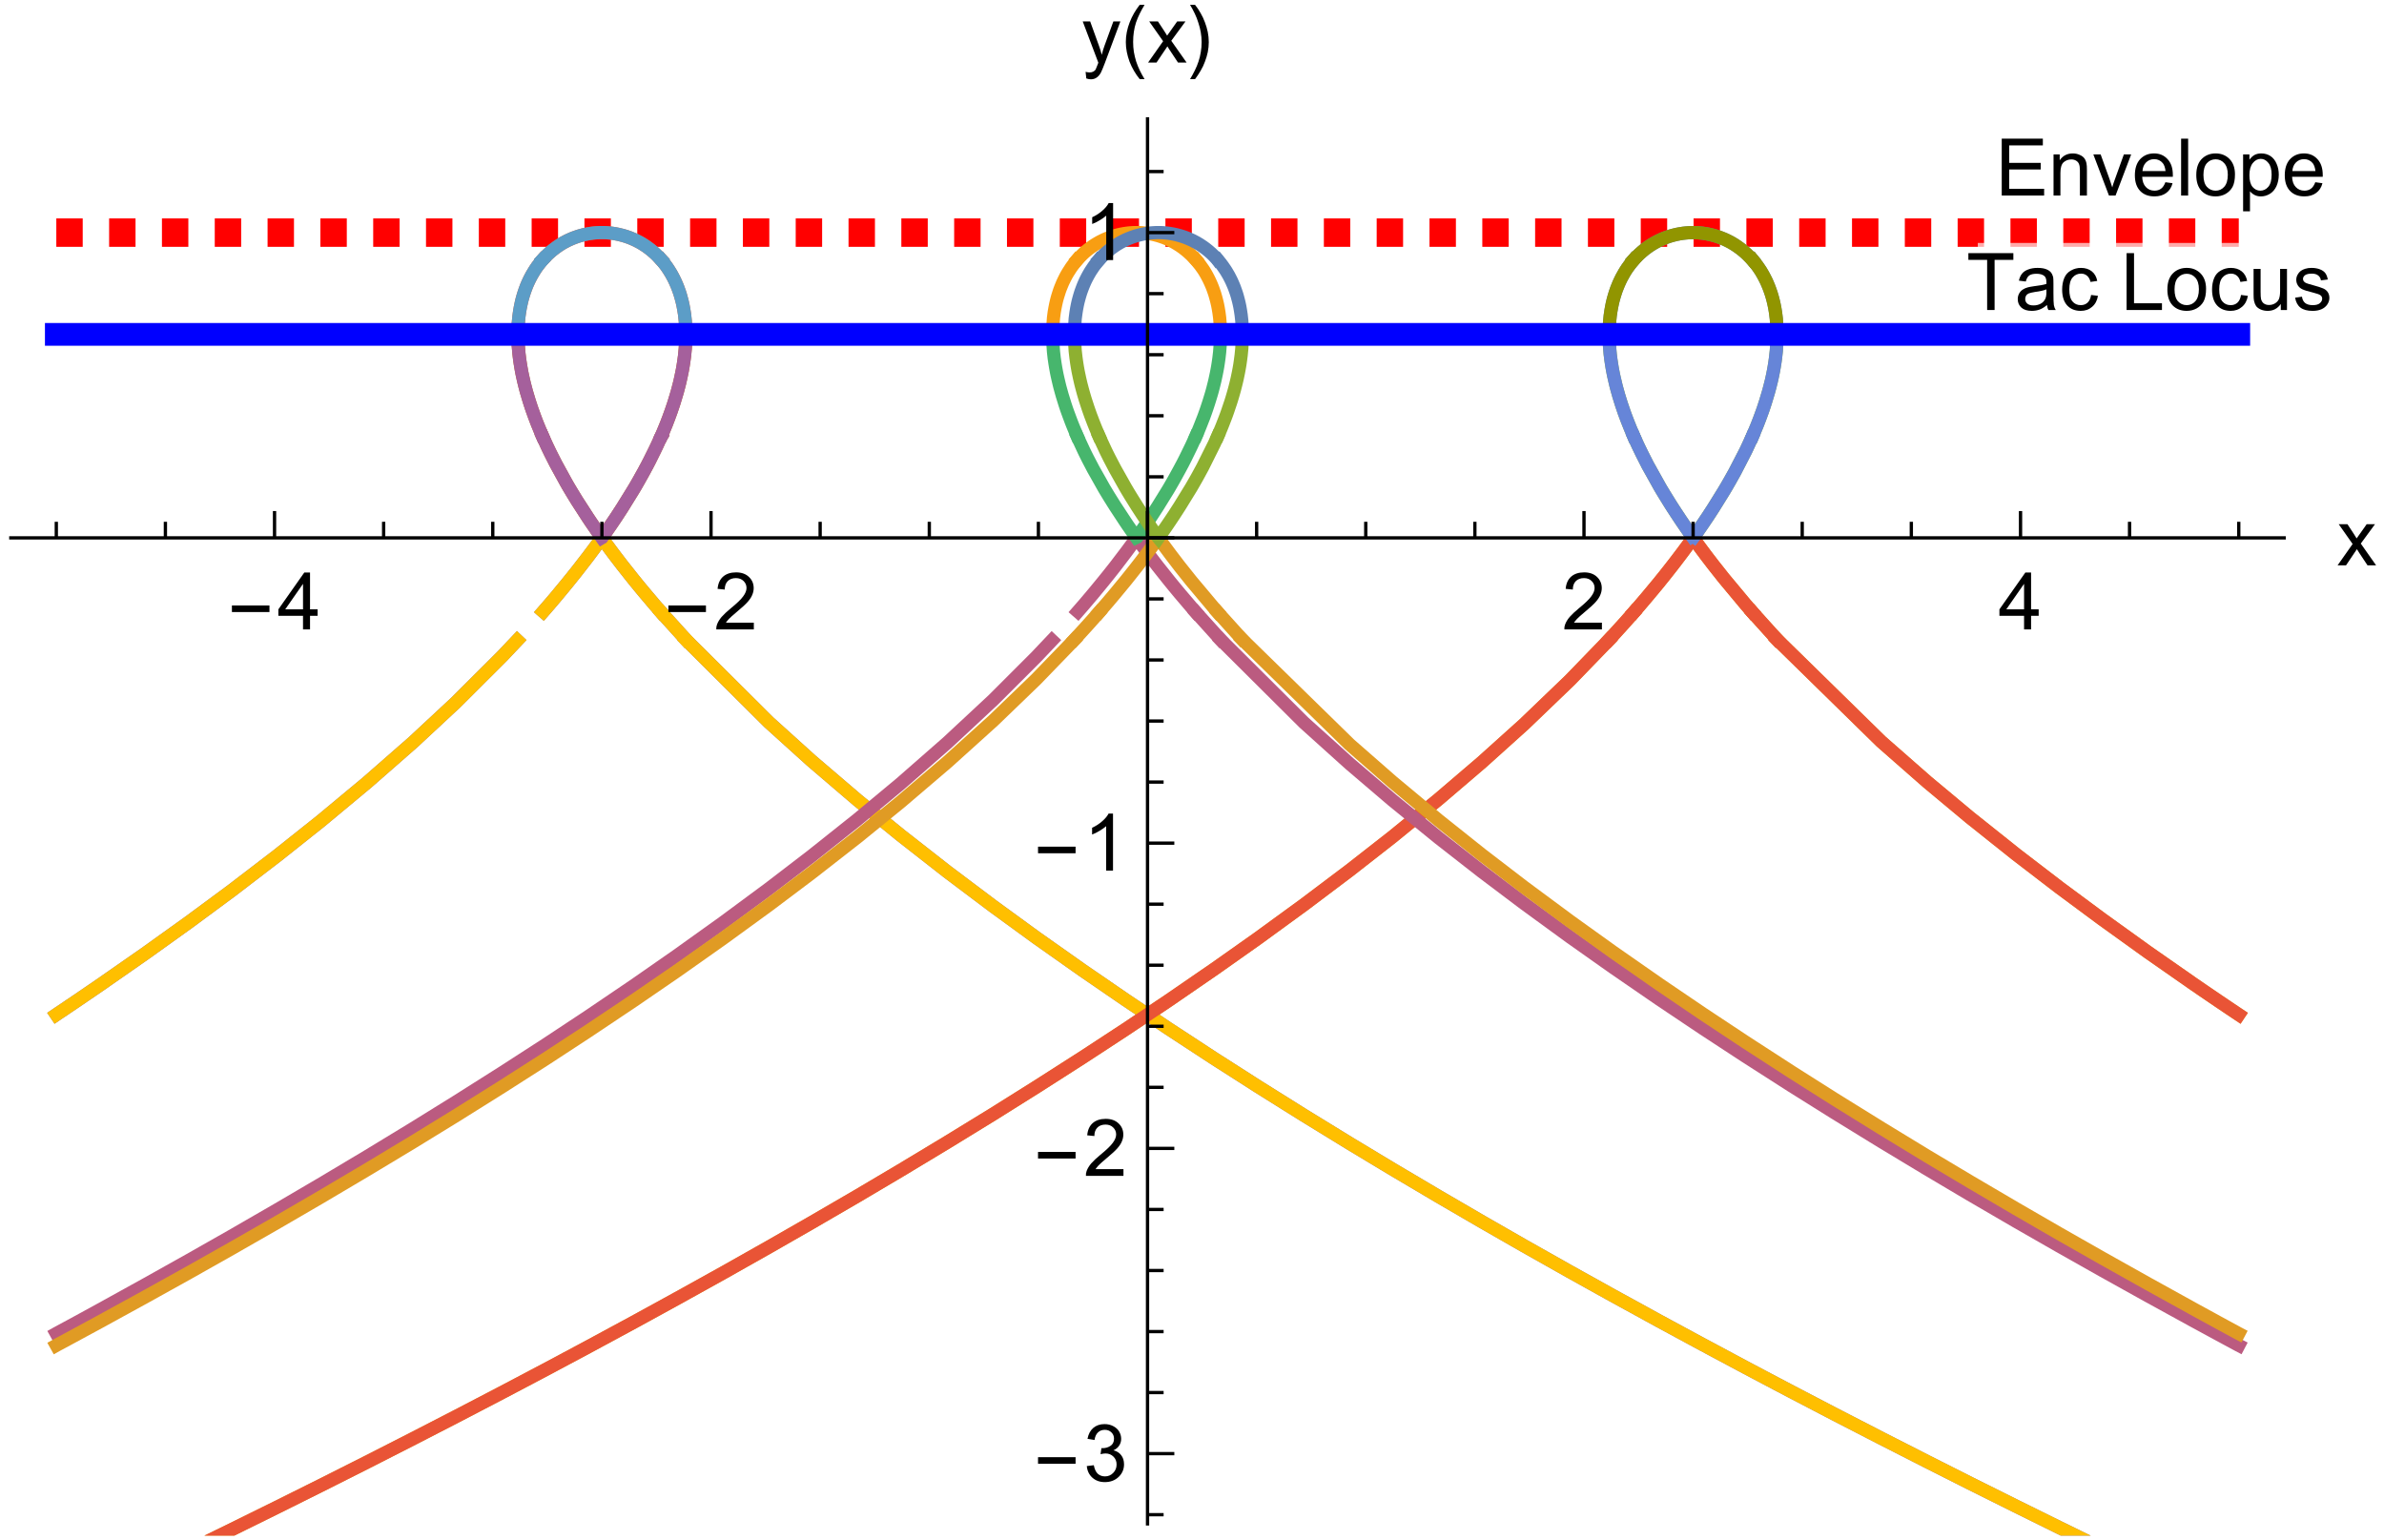 <?xml version="1.0" encoding="UTF-8"?>
<svg width="260" height="168" viewBox="0 0 260 168" xmlns="http://www.w3.org/2000/svg" xmlns:xlink="http://www.w3.org/1999/xlink">
 <defs>
  <g id="glyph-0-0">
   <path d="m0.688 0v-6.203h4.484v0.734h-3.672v1.906h3.438v0.719h-3.438v2.109h3.812v0.734z"/>
  </g>
  <g id="glyph-0-1">
   <path d="m0.578 0v-4.484h0.672v0.641c0.332-0.5 0.812-0.75 1.438-0.75 0.27 0 0.516 0.055 0.734 0.156 0.227 0.094 0.398 0.219 0.516 0.375 0.113 0.156 0.191 0.344 0.234 0.562 0.031 0.148 0.047 0.391 0.047 0.734v2.766h-0.766v-2.734c0-0.312-0.031-0.539-0.094-0.688-0.055-0.156-0.156-0.281-0.312-0.375-0.148-0.094-0.324-0.141-0.531-0.141-0.324 0-0.605 0.105-0.844 0.312-0.23 0.211-0.344 0.602-0.344 1.172v2.453z"/>
  </g>
  <g id="glyph-0-2">
   <path d="m1.812 0-1.703-4.484h0.797l0.969 2.688c0.102 0.293 0.203 0.594 0.297 0.906 0.062-0.238 0.156-0.523 0.281-0.859l0.984-2.734h0.797l-1.703 4.484z"/>
  </g>
  <g id="glyph-0-3">
   <path d="m3.641-1.453 0.781 0.109c-0.117 0.461-0.344 0.812-0.688 1.062-0.336 0.25-0.762 0.375-1.281 0.375-0.656 0-1.18-0.195-1.562-0.594-0.387-0.406-0.578-0.973-0.578-1.703 0-0.758 0.191-1.348 0.578-1.766 0.395-0.414 0.898-0.625 1.516-0.625 0.602 0 1.094 0.211 1.469 0.625 0.383 0.406 0.578 0.98 0.578 1.719v0.203h-3.344c0.02 0.492 0.156 0.867 0.406 1.125 0.25 0.262 0.562 0.391 0.938 0.391 0.281 0 0.52-0.07 0.719-0.219 0.195-0.145 0.352-0.379 0.469-0.703zm-2.5-1.219h2.516c-0.043-0.375-0.141-0.66-0.297-0.859-0.242-0.289-0.555-0.438-0.938-0.438-0.355 0-0.652 0.121-0.891 0.359-0.23 0.23-0.359 0.543-0.391 0.938z"/>
  </g>
  <g id="glyph-0-4">
   <path d="m0.547 0v-6.203h0.766v6.203z"/>
  </g>
  <g id="glyph-0-5">
   <path d="m0.281-2.25c0-0.82 0.234-1.438 0.703-1.844 0.383-0.332 0.852-0.5 1.406-0.5 0.613 0 1.117 0.203 1.516 0.609 0.395 0.406 0.594 0.965 0.594 1.672 0 0.586-0.09 1.043-0.266 1.375-0.18 0.324-0.434 0.578-0.766 0.766-0.324 0.176-0.684 0.266-1.078 0.266-0.625 0-1.137-0.195-1.531-0.594-0.387-0.406-0.578-0.988-0.578-1.75zm0.781 0c0 0.586 0.125 1.016 0.375 1.297 0.258 0.281 0.578 0.422 0.953 0.422s0.688-0.141 0.938-0.422c0.258-0.289 0.391-0.727 0.391-1.312 0-0.562-0.133-0.984-0.391-1.266-0.25-0.281-0.562-0.422-0.938-0.422s-0.695 0.141-0.953 0.422c-0.25 0.281-0.375 0.711-0.375 1.281z"/>
  </g>
  <g id="glyph-0-6">
   <path d="m0.578 1.719v-6.203h0.688v0.578c0.164-0.227 0.348-0.398 0.547-0.516 0.207-0.113 0.457-0.172 0.75-0.172 0.383 0 0.723 0.102 1.016 0.297 0.289 0.199 0.508 0.48 0.656 0.844 0.156 0.355 0.234 0.746 0.234 1.172 0 0.461-0.086 0.875-0.25 1.25-0.168 0.367-0.406 0.648-0.719 0.844-0.312 0.188-0.641 0.281-0.984 0.281-0.262 0-0.492-0.055-0.688-0.156-0.199-0.102-0.367-0.238-0.5-0.406v2.188zm0.688-3.938c0 0.574 0.113 1 0.344 1.281 0.238 0.273 0.52 0.406 0.844 0.406 0.344 0 0.633-0.141 0.875-0.422 0.238-0.281 0.359-0.723 0.359-1.328 0-0.57-0.121-1-0.359-1.281-0.23-0.289-0.508-0.438-0.828-0.438-0.336 0-0.625 0.156-0.875 0.469-0.242 0.305-0.359 0.742-0.359 1.312z"/>
  </g>
  <g id="glyph-0-7">
   <path d="m2.25 0v-5.469h-2.047v-0.734h4.906v0.734h-2.047v5.469z"/>
  </g>
  <g id="glyph-0-8">
   <path d="m3.5-0.547c-0.281 0.242-0.555 0.406-0.812 0.5-0.262 0.094-0.543 0.141-0.844 0.141-0.492 0-0.871-0.117-1.141-0.359-0.262-0.238-0.391-0.547-0.391-0.922 0-0.219 0.047-0.414 0.141-0.594 0.102-0.188 0.234-0.332 0.391-0.438 0.164-0.113 0.352-0.195 0.562-0.25 0.145-0.039 0.367-0.082 0.672-0.125 0.613-0.07 1.066-0.156 1.359-0.25v-0.203c0-0.312-0.074-0.531-0.219-0.656-0.188-0.164-0.477-0.25-0.859-0.25-0.355 0-0.621 0.062-0.797 0.188-0.168 0.125-0.293 0.344-0.375 0.656l-0.75-0.094c0.07-0.32 0.188-0.578 0.344-0.766 0.156-0.195 0.379-0.348 0.672-0.453 0.289-0.113 0.629-0.172 1.016-0.172 0.383 0 0.695 0.047 0.938 0.141 0.238 0.094 0.41 0.211 0.516 0.344 0.113 0.137 0.195 0.309 0.25 0.516 0.02 0.125 0.031 0.359 0.031 0.703v1.016c0 0.711 0.016 1.156 0.047 1.344 0.031 0.18 0.098 0.355 0.203 0.531h-0.797c-0.086-0.156-0.137-0.336-0.156-0.547zm-0.062-1.703c-0.281 0.117-0.699 0.211-1.25 0.281-0.312 0.055-0.539 0.105-0.672 0.156-0.125 0.055-0.227 0.137-0.297 0.25-0.062 0.105-0.094 0.227-0.094 0.359 0 0.199 0.07 0.367 0.219 0.5 0.156 0.137 0.383 0.203 0.688 0.203 0.289 0 0.551-0.062 0.781-0.188 0.227-0.125 0.395-0.301 0.5-0.531 0.082-0.164 0.125-0.414 0.125-0.75z"/>
  </g>
  <g id="glyph-0-9">
   <path d="m3.5-1.641 0.75 0.094c-0.086 0.512-0.297 0.914-0.641 1.203-0.336 0.293-0.746 0.438-1.234 0.438-0.617 0-1.109-0.195-1.484-0.594-0.367-0.406-0.547-0.984-0.547-1.734 0-0.477 0.078-0.898 0.234-1.266 0.156-0.363 0.398-0.633 0.734-0.812 0.332-0.188 0.691-0.281 1.078-0.281 0.477 0 0.875 0.125 1.188 0.375s0.508 0.602 0.594 1.047l-0.734 0.109c-0.074-0.301-0.199-0.523-0.375-0.672-0.18-0.156-0.398-0.234-0.656-0.234-0.375 0-0.684 0.141-0.922 0.422-0.242 0.273-0.359 0.703-0.359 1.297 0 0.605 0.113 1.043 0.344 1.312 0.227 0.273 0.531 0.406 0.906 0.406 0.289 0 0.535-0.086 0.734-0.266 0.207-0.188 0.336-0.469 0.391-0.844z"/>
  </g>
  <g id="glyph-0-10">
   <path d="m0.641 0v-6.203h0.812v5.469h3.047v0.734z"/>
  </g>
  <g id="glyph-0-11">
   <path d="m3.516 0v-0.656c-0.355 0.5-0.828 0.75-1.422 0.75-0.273 0-0.523-0.047-0.75-0.141-0.23-0.102-0.402-0.227-0.516-0.375-0.105-0.156-0.184-0.348-0.234-0.578-0.031-0.145-0.047-0.379-0.047-0.703v-2.781h0.766v2.484c0 0.398 0.016 0.664 0.047 0.797 0.051 0.211 0.148 0.371 0.297 0.484 0.156 0.117 0.348 0.172 0.578 0.172 0.227 0 0.441-0.055 0.641-0.172 0.207-0.125 0.352-0.285 0.438-0.484 0.082-0.207 0.125-0.5 0.125-0.875v-2.406h0.75v4.484z"/>
  </g>
  <g id="glyph-0-12">
   <path d="m0.266-1.344 0.75-0.109c0.039 0.305 0.156 0.531 0.344 0.688 0.195 0.156 0.473 0.234 0.828 0.234 0.344 0 0.598-0.066 0.766-0.203 0.176-0.145 0.266-0.312 0.266-0.5 0-0.176-0.078-0.312-0.234-0.406-0.105-0.07-0.367-0.16-0.781-0.266-0.555-0.133-0.938-0.254-1.156-0.359-0.211-0.102-0.371-0.242-0.484-0.422-0.117-0.188-0.172-0.391-0.172-0.609 0-0.195 0.047-0.379 0.141-0.547 0.094-0.176 0.219-0.32 0.375-0.438 0.113-0.082 0.27-0.156 0.469-0.219 0.207-0.062 0.43-0.094 0.672-0.094 0.352 0 0.66 0.055 0.922 0.156 0.27 0.105 0.469 0.246 0.594 0.422 0.125 0.168 0.211 0.398 0.266 0.688l-0.75 0.094c-0.031-0.227-0.133-0.406-0.297-0.531-0.156-0.133-0.387-0.203-0.688-0.203-0.344 0-0.594 0.059-0.75 0.172-0.148 0.117-0.219 0.25-0.219 0.406 0 0.105 0.031 0.195 0.094 0.266 0.062 0.086 0.16 0.152 0.297 0.203 0.07 0.031 0.297 0.102 0.672 0.203 0.539 0.148 0.914 0.266 1.125 0.359 0.207 0.086 0.375 0.215 0.5 0.391 0.125 0.18 0.188 0.398 0.188 0.656 0 0.25-0.078 0.492-0.234 0.719-0.148 0.219-0.359 0.391-0.641 0.516-0.273 0.113-0.586 0.172-0.938 0.172-0.586 0-1.031-0.117-1.344-0.359-0.305-0.238-0.496-0.598-0.578-1.078z"/>
  </g>
  <g id="glyph-0-13">
   <path d="m2.797 0v-1.484h-2.688v-0.703l2.828-4.016h0.625v4.016h0.828v0.703h-0.828v1.484zm0-2.188v-2.781l-1.938 2.781z"/>
  </g>
  <g id="glyph-0-14">
   <path d="m4.359-0.734v0.734h-4.094c-0.012-0.188 0.016-0.363 0.078-0.531 0.102-0.281 0.27-0.555 0.5-0.828 0.238-0.27 0.57-0.582 1-0.938 0.676-0.551 1.129-0.988 1.359-1.312 0.238-0.32 0.359-0.625 0.359-0.906 0-0.301-0.109-0.555-0.328-0.766-0.211-0.207-0.484-0.312-0.828-0.312-0.375 0-0.672 0.109-0.891 0.328s-0.328 0.527-0.328 0.922l-0.781-0.078c0.051-0.582 0.25-1.023 0.594-1.328 0.352-0.312 0.828-0.469 1.422-0.469s1.062 0.168 1.406 0.5c0.344 0.324 0.516 0.73 0.516 1.219 0 0.25-0.055 0.496-0.156 0.734-0.094 0.242-0.262 0.496-0.5 0.766-0.23 0.262-0.621 0.621-1.172 1.078-0.461 0.387-0.75 0.648-0.875 0.781-0.125 0.137-0.234 0.273-0.328 0.406z"/>
  </g>
  <g id="glyph-0-15">
   <path d="m0.062 0 1.641-2.328-1.516-2.156h0.953l0.688 1.047c0.125 0.199 0.227 0.367 0.312 0.5 0.125-0.188 0.238-0.348 0.344-0.484l0.75-1.062h0.906l-1.547 2.109 1.672 2.375h-0.938l-0.922-1.391-0.234-0.375-1.188 1.766z"/>
  </g>
  <g id="glyph-0-16">
   <path d="m0.359-1.641 0.766-0.094c0.082 0.43 0.227 0.742 0.438 0.938 0.219 0.188 0.477 0.281 0.781 0.281 0.352 0 0.648-0.125 0.891-0.375 0.25-0.25 0.375-0.555 0.375-0.922 0-0.352-0.117-0.641-0.344-0.859-0.23-0.227-0.516-0.344-0.859-0.344-0.148 0-0.328 0.027-0.547 0.078l0.094-0.656h0.125c0.32 0 0.609-0.082 0.859-0.25 0.258-0.164 0.391-0.426 0.391-0.781 0-0.281-0.094-0.508-0.281-0.688-0.188-0.188-0.43-0.281-0.719-0.281-0.305 0-0.555 0.094-0.75 0.281-0.199 0.188-0.324 0.465-0.375 0.828l-0.766-0.125c0.094-0.508 0.301-0.906 0.625-1.188 0.332-0.281 0.742-0.422 1.234-0.422 0.344 0 0.656 0.074 0.938 0.219 0.289 0.148 0.508 0.344 0.656 0.594 0.145 0.25 0.219 0.516 0.219 0.797 0 0.273-0.074 0.516-0.219 0.734-0.137 0.219-0.344 0.391-0.625 0.516 0.363 0.086 0.645 0.262 0.844 0.531 0.207 0.262 0.312 0.594 0.312 1 0 0.543-0.199 1-0.594 1.375-0.398 0.375-0.898 0.562-1.5 0.562-0.543 0-0.996-0.16-1.359-0.484-0.355-0.32-0.559-0.742-0.609-1.266z"/>
  </g>
  <g id="glyph-0-17">
   <path d="m3.219 0h-0.75v-4.844c-0.188 0.168-0.434 0.34-0.734 0.516-0.293 0.18-0.559 0.309-0.797 0.391v-0.734c0.426-0.195 0.797-0.438 1.109-0.719 0.32-0.281 0.551-0.555 0.688-0.828h0.484z"/>
  </g>
  <g id="glyph-0-18">
   <path d="m0.531 1.734-0.078-0.719c0.164 0.039 0.312 0.062 0.438 0.062 0.164 0 0.301-0.031 0.406-0.094 0.102-0.055 0.188-0.125 0.25-0.219 0.039-0.086 0.117-0.277 0.234-0.578 0.008-0.043 0.031-0.102 0.062-0.172l-1.703-4.5h0.812l0.938 2.594c0.125 0.336 0.234 0.684 0.328 1.047 0.082-0.352 0.188-0.695 0.312-1.031l0.953-2.609h0.766l-1.703 4.562c-0.188 0.488-0.328 0.828-0.422 1.016-0.137 0.25-0.293 0.43-0.469 0.547-0.18 0.125-0.387 0.188-0.625 0.188-0.148 0-0.312-0.031-0.5-0.094z"/>
  </g>
  <g id="glyph-1-0">
   <path d="m4.578-1.891h-4.094v-0.719h4.094z"/>
  </g>
  <g id="glyph-1-1">
   <path d="m2.562 1.812h-0.531c-0.23-0.281-0.438-0.586-0.625-0.906-0.188-0.324-0.352-0.656-0.484-1-0.125-0.344-0.227-0.691-0.297-1.047-0.074-0.363-0.109-0.727-0.109-1.094 0-0.375 0.035-0.738 0.109-1.094 0.07-0.363 0.176-0.719 0.312-1.062 0.133-0.344 0.289-0.672 0.469-0.984 0.188-0.32 0.395-0.629 0.625-0.922h0.531c-0.199 0.324-0.375 0.648-0.531 0.969-0.156 0.312-0.293 0.637-0.406 0.969-0.105 0.324-0.184 0.664-0.234 1.016-0.055 0.344-0.078 0.711-0.078 1.094 0 0.367 0.023 0.727 0.078 1.078 0.062 0.355 0.145 0.703 0.25 1.047 0.113 0.344 0.25 0.676 0.406 1 0.156 0.32 0.328 0.633 0.516 0.938z"/>
  </g>
  <g id="glyph-1-2">
   <path d="m2.359-2.234c0 0.367-0.039 0.73-0.109 1.094-0.074 0.355-0.18 0.703-0.312 1.047-0.125 0.344-0.281 0.672-0.469 0.984-0.188 0.32-0.391 0.629-0.609 0.922h-0.547c0.195-0.324 0.375-0.648 0.531-0.969 0.156-0.312 0.285-0.633 0.391-0.953 0.113-0.332 0.195-0.672 0.25-1.016 0.062-0.352 0.094-0.723 0.094-1.109 0-0.352-0.031-0.707-0.094-1.062-0.062-0.363-0.152-0.711-0.266-1.047-0.105-0.344-0.234-0.676-0.391-1-0.156-0.332-0.328-0.648-0.516-0.953h0.547c0.227 0.281 0.43 0.586 0.609 0.906 0.188 0.324 0.344 0.656 0.469 1 0.133 0.344 0.238 0.699 0.312 1.062 0.07 0.355 0.109 0.719 0.109 1.094z"/>
  </g>
  <clipPath id="clip-0">
   <path d="m4 68h172v99.48h-172z"/>
  </clipPath>
  <clipPath id="clip-1">
   <path d="m0 63h63v55h-63z"/>
  </clipPath>
  <clipPath id="clip-2">
   <path d="m72 68h173v99.48h-173z"/>
  </clipPath>
  <clipPath id="clip-3">
   <path d="m0 63h63v55h-63z"/>
  </clipPath>
  <clipPath id="clip-4">
   <path d="m72 68h173v99.48h-173z"/>
  </clipPath>
  <clipPath id="clip-5">
   <path d="m4 68h172v99.48h-172z"/>
  </clipPath>
  <clipPath id="clip-6">
   <path d="m0 63h121v90h-121z"/>
  </clipPath>
  <clipPath id="clip-7">
   <path d="m0 63h123v91h-123z"/>
  </clipPath>
  <clipPath id="clip-8">
   <path d="m0 58h249v1h-249z"/>
  </clipPath>
  <clipPath id="clip-9">
   <rect width="259" height="168"/>
  </clipPath>
  <g id="source-5" clip-path="url(#clip-9)">
   <path transform="translate(0 -1)" d="m5.141 26.371h238.02" fill="none" stroke="#f00" stroke-dasharray="2.88 2.88" stroke-miterlimit="3.25" stroke-width="3.099"/>
   <path d="m217.74 13.293h33.84v10.078h-33.84z" fill="#fff" fill-opacity=".667" fill-rule="evenodd"/>
   <g>
    <use x="216.622" y="21.327" xlink:href="#glyph-0-0"/>
    <use x="222.382" y="21.327" xlink:href="#glyph-0-1"/>
    <use x="227.192" y="21.327" xlink:href="#glyph-0-2"/>
    <use x="231.517" y="21.327" xlink:href="#glyph-0-3"/>
    <use x="236.326" y="21.327" xlink:href="#glyph-0-4"/>
    <use x="238.247" y="21.327" xlink:href="#glyph-0-5"/>
    <use x="243.056" y="21.327" xlink:href="#glyph-0-6"/>
    <use x="247.865" y="21.327" xlink:href="#glyph-0-3"/>
   </g>
   <path transform="translate(0 -1)" d="m174.49 37.125 0.051-0.98 0.07-0.715 0.074-0.508 0.074-0.414 0.07-0.352 0.074-0.316 0.078-0.305 0.082-0.277 0.078-0.254 0.078-0.238 0.078-0.223 0.082-0.207 0.156-0.387 0.082-0.176 0.078-0.172 0.156-0.316 0.316-0.566 0.082-0.129 0.078-0.129 0.16-0.238 0.316-0.434 0.078-0.102 0.078-0.098 0.133-0.16" fill="none" stroke="#5d81b4" stroke-linecap="square" stroke-miterlimit="3.25" stroke-width="1.44"/>
   <path transform="translate(0 -1)" d="m177.25 29.258 0.27-0.289 0.078-0.078 0.16-0.156 0.316-0.285 0.078-0.066 0.082-0.066 0.156-0.129 0.316-0.234 0.078-0.055 0.082-0.055 0.156-0.105 0.316-0.195 0.082-0.047 0.234-0.129 0.391-0.195 0.074-0.035 0.148-0.066 0.297-0.121 0.297-0.109 0.293-0.098 0.074-0.02 0.074-0.023 0.297-0.078 0.148-0.035 0.074-0.02 0.074-0.016 0.148-0.027 0.074-0.016 0.07-0.012 0.371-0.059 0.371-0.039 0.074-0.004 0.074-0.008 0.074-0.004 0.07-0.004 0.074-0.004h0.074l0.074-0.004h0.445l0.297 0.016 0.07 0.004 0.074 0.008 0.074 0.004 0.297 0.031 0.074 0.012 0.07 0.008 0.145 0.023 0.074 0.012 0.07 0.012 0.148 0.027 0.07 0.016 0.074 0.016 0.145 0.031 0.289 0.074 0.074 0.02 0.07 0.02 0.145 0.043 0.289 0.094 0.148 0.055 0.145 0.055 0.289 0.117 0.07 0.031 0.074 0.035 0.145 0.066 0.289 0.145 0.148 0.078 0.145 0.082 0.289 0.176 0.07 0.047 0.074 0.047 0.145 0.098 0.289 0.207 0.074 0.055 0.07 0.055 0.148 0.117 0.289 0.246 0.078 0.074 0.078 0.07 0.156 0.152 0.316 0.324 0.078 0.086" fill="none" stroke="#5d81b4" stroke-linecap="square" stroke-miterlimit="3.25" stroke-width="1.44"/>
   <path transform="translate(0 -1)" d="m190.21 29.43 0.398 0.504 0.078 0.105 0.078 0.113 0.156 0.23 0.082 0.121 0.078 0.125 0.156 0.266 0.078 0.141 0.078 0.145 0.156 0.305 0.082 0.164 0.078 0.172 0.156 0.367 0.078 0.199 0.078 0.211 0.078 0.223 0.082 0.242 0.078 0.258 0.078 0.281 0.078 0.309 0.078 0.348 0.078 0.398 0.078 0.48 0.078 0.633 0.082 1.227 0.004 0.184" fill="none" stroke="#5d81b4" stroke-linecap="square" stroke-miterlimit="3.25" stroke-width="1.44"/>
   <g clip-path="url(#clip-0)">
    <path transform="translate(0 -1)" d="m5.141 177.04 0.07-0.035 0.074-0.031 0.145-0.07 0.293-0.137 0.586-0.277 1.168-0.555 2.336-1.113 5.062-2.43 4.731-2.289 4.637-2.266 5.027-2.481 4.695-2.34 5.086-2.562 4.996-2.547 4.656-2.398 5.051-2.633 1.727-0.91 2.684-1.418 0.309-0.16 4.621-2.469 5.016-2.711 3.012-1.648 1.668-0.918 1.016-0.562 4.059-2.254 4.981-2.812 4.644-2.66 5.039-2.93 4.703-2.785 5.094-3.07 5.004-3.07 4.664-2.926 1.805-1.152 2.379-1.523 0.305-0.195 0.574-0.367 1.805-1.18 2.918-1.91 4.633-3.102 3.023-2.078 2-1.375 0.383-0.27 0.301-0.211 2.383-1.684 1.621-1.145 5.082-3.703 4.988-3.758 4.656-3.641 5.043-4.113 4.711-4.027 4.617-4.156 5.012-4.812 4.184-4.324" fill="none" stroke="#e09b24" stroke-linecap="square" stroke-miterlimit="3.25" stroke-width="1.44"/>
   </g>
   <path transform="translate(0 -1)" d="m174.57 70.68 0.418-0.453 0.082-0.09 0.156-0.172 0.316-0.348 0.633-0.699 0.926-1.043" fill="none" stroke="#e09b24" stroke-linecap="square" stroke-miterlimit="3.25" stroke-width="1.44"/>
   <path transform="translate(0 -1)" d="m177.25 67.699 0.27-0.309 0.078-0.094 0.16-0.18 0.316-0.371 0.633-0.746 1.27-1.527 0.07-0.094 0.074-0.09 0.445-0.551 0.59-0.75 0.148-0.188 0.445-0.574 0.59-0.777 0.148-0.195 0.148-0.199 0.297-0.402 0.074-0.098 0.074-0.102 0.145-0.203 0.074-0.102 0.078-0.105 0.141-0.195" fill="none" stroke="#e09b24" stroke-linecap="square" stroke-miterlimit="3.25" stroke-width="1.44"/>
   <path transform="translate(0 -1)" d="m183.75 59.801 0.078 0.105 0.066 0.094 0.297 0.406 0.07 0.102 0.148 0.199 0.297 0.402 0.074 0.094 0.07 0.098 0.145 0.195 0.293 0.383 0.578 0.754 1.16 1.465 2.32 2.785 0.707 0.816" fill="none" stroke="#e09b24" stroke-linecap="square" stroke-miterlimit="3.25" stroke-width="1.44"/>
   <path transform="translate(0 -1)" d="m190.21 67.875 2.508 2.781" fill="none" stroke="#e09b24" stroke-linecap="square" stroke-miterlimit="3.25" stroke-width="1.44"/>
   <path transform="translate(0 -1)" d="m192.87 70.816 11.301 11.07 4.996 4.383 4.66 3.887 5.055 4.031 4.719 3.621 4.629 3.43 5.019 3.609 4.684 3.266 0.082 0.059 0.078 0.055 0.164 0.113 0.328 0.223 0.652 0.449 1.309 0.891 0.164 0.109 0.16 0.113 0.328 0.219 0.652 0.441 0.164 0.109 0.164 0.113 0.492 0.328 0.16 0.109 0.328 0.219" fill="none" stroke="#e09b24" stroke-linecap="square" stroke-miterlimit="3.25" stroke-width="1.44"/>
   <path transform="translate(0 -1)" d="m174.49 37.812 0.051 1.031 0.07 0.797 0.074 0.586 0.074 0.492 0.07 0.43 0.074 0.395 0.078 0.391 0.082 0.363 0.156 0.668 0.078 0.309 0.082 0.293 0.156 0.559 0.082 0.266 0.078 0.258 0.156 0.492 0.316 0.922 0.082 0.215 0.078 0.215 0.16 0.418 0.316 0.793 0.289 0.688" fill="none" stroke="#8eb031" stroke-linecap="square" stroke-miterlimit="3.25" stroke-width="1.44"/>
   <path transform="translate(0 -1)" d="m177.25 48.738 0.27 0.598 0.078 0.172 0.16 0.336 0.316 0.652 0.633 1.246 1.27 2.277 0.07 0.125 0.223 0.375 0.297 0.488 0.59 0.953 0.148 0.234 0.148 0.23 0.297 0.457 0.59 0.891 0.297 0.438 0.297 0.43 0.148 0.211 0.145 0.215 0.074 0.105 0.078 0.109 0.141 0.195" fill="none" stroke="#8eb031" stroke-linecap="square" stroke-miterlimit="3.25" stroke-width="1.44"/>
   <path transform="translate(0 -1)" d="m183.75 59.523 0.078-0.105 0.066-0.094 0.297-0.422 0.07-0.105 0.445-0.645 0.074-0.105 0.07-0.109 0.145-0.215 0.293-0.434 0.578-0.891 1.16-1.871 0.07-0.121 0.074-0.121 0.145-0.246 0.289-0.5 0.582-1.035 1.16-2.246 0.078-0.16 0.078-0.164 0.156-0.336 0.316-0.684 0.078-0.176" fill="none" stroke="#8eb031" stroke-linecap="square" stroke-miterlimit="3.25" stroke-width="1.44"/>
   <path transform="translate(0 -1)" d="m190.21 48.391 0.398-0.953 0.156-0.398 0.156-0.406 0.316-0.863 0.078-0.227 0.078-0.234 0.156-0.48 0.316-1.051 0.078-0.285 0.078-0.293 0.078-0.312 0.082-0.324 0.078-0.344 0.078-0.367 0.078-0.395 0.078-0.434 0.078-0.484 0.078-0.566 0.078-0.715 0.082-1.312 0.004-0.188" fill="none" stroke="#8eb031" stroke-linecap="square" stroke-miterlimit="3.25" stroke-width="1.44"/>
   <path transform="translate(0 -1)" d="m58.242 29.258 0.375-0.395 0.145-0.141 0.289-0.258 0.07-0.062 0.074-0.062 0.145-0.117 0.289-0.219 0.07-0.051 0.074-0.051 0.141-0.098 0.289-0.188 0.074-0.043 0.07-0.043 0.145-0.082 0.289-0.152 0.074-0.039 0.07-0.035 0.145-0.066 0.289-0.129 0.074-0.027 0.07-0.031 0.145-0.055 0.289-0.102 0.074-0.027 0.07-0.02 0.145-0.047 0.074-0.02 0.07-0.02 0.145-0.039 0.074-0.02 0.07-0.02 0.145-0.031 0.074-0.016 0.07-0.016 0.145-0.027 0.078-0.016 0.312-0.047 0.082-0.012 0.156-0.02 0.156-0.016 0.078-0.004 0.078-0.008 0.391-0.02h0.473l0.312 0.016 0.078 0.008 0.078 0.004 0.234 0.023 0.078 0.012 0.078 0.008 0.156 0.023 0.082 0.012 0.078 0.012 0.312 0.062 0.156 0.035 0.391 0.098 0.234 0.07 0.082 0.023 0.391 0.137 0.156 0.062 0.312 0.133 0.074 0.031 0.074 0.035 0.145 0.07 0.293 0.152 0.074 0.039 0.07 0.039 0.148 0.086 0.293 0.184 0.07 0.047 0.074 0.047 0.148 0.102 0.293 0.219 0.07 0.055 0.074 0.059 0.145 0.121 0.293 0.258 0.148 0.141 0.145 0.145 0.293 0.309 0.012 0.012" fill="none" stroke="#eb6235" stroke-linecap="square" stroke-miterlimit="3.25" stroke-width="1.44"/>
   <path transform="translate(0 -1)" d="m71.195 29.43 0.133 0.156 0.293 0.379 0.074 0.102 0.07 0.102 0.148 0.219 0.07 0.113 0.074 0.117 0.148 0.242 0.07 0.129 0.074 0.133 0.148 0.281 0.07 0.148 0.074 0.152 0.145 0.332 0.082 0.191 0.078 0.203 0.078 0.215 0.082 0.227 0.078 0.246 0.078 0.266 0.078 0.289 0.082 0.32 0.078 0.363 0.078 0.422 0.082 0.512 0.078 0.715 0.059 1.133" fill="none" stroke="#eb6235" stroke-linecap="square" stroke-miterlimit="3.25" stroke-width="1.44"/>
   <path transform="translate(0 -1)" d="m55.484 37.227 0.039-0.965 0.074-0.77 0.074-0.527 0.074-0.422 0.074-0.359 0.07-0.32 0.074-0.285 0.074-0.262 0.074-0.242 0.074-0.227 0.074-0.211 0.145-0.391 0.074-0.18 0.074-0.172 0.148-0.32 0.074-0.148 0.074-0.145 0.145-0.273 0.297-0.496 0.148-0.227 0.145-0.211 0.297-0.391 0.074-0.094 0.07-0.09 0.062-0.07" fill="none" stroke="#eb6235" stroke-linecap="square" stroke-miterlimit="3.25" stroke-width="1.44"/>
   <g clip-path="url(#clip-1)">
    <path transform="translate(0 -1)" d="m5.141 111.66 0.07-0.047 0.074-0.051 0.145-0.098 0.293-0.195 0.586-0.395 1.168-0.789 2.336-1.594 5.062-3.527 4.731-3.391 4.637-3.426 5.027-3.852 4.695-3.734 5.086-4.231 4.996-4.375 4.656-4.332 5.051-5.039 1.652-1.746" fill="none" stroke="#8678b2" stroke-linecap="square" stroke-miterlimit="3.25" stroke-width="1.44"/>
   </g>
   <path transform="translate(0 -1)" d="m58.242 67.699 0.375-0.43 0.434-0.504 0.578-0.68 1.152-1.391 0.074-0.09 0.07-0.086 0.434-0.539 0.578-0.723 1.156-1.492 0.078-0.105 0.078-0.102 0.156-0.211 0.316-0.418 0.078-0.105 0.078-0.109 0.156-0.211 0.312-0.43 0.078-0.109 0.066-0.094 0.141-0.195 0.027 0.012 0.078 0.109 0.086 0.117 0.074 0.102 0.078 0.109 0.078 0.105 0.078 0.109 0.156 0.215 0.312 0.426 0.078 0.105 0.078 0.102 0.156 0.211 0.316 0.414 0.625 0.816 1.254 1.582 0.148 0.18 0.145 0.18 0.293 0.359 0.586 0.707 1.168 1.379 0.598 0.684" fill="none" stroke="#8678b2" stroke-linecap="square" stroke-miterlimit="3.25" stroke-width="1.44"/>
   <path transform="translate(0 -1)" d="m71.195 67.875 2.535 2.805" fill="none" stroke="#8678b2" stroke-linecap="square" stroke-miterlimit="3.25" stroke-width="1.44"/>
   <g clip-path="url(#clip-2)">
    <path transform="translate(0 -1)" d="m73.879 70.844 8.965 8.922 4.644 4.195 5.039 4.309 4.703 3.832 5.094 3.984 5.004 3.766 4.664 3.398 1.805 1.273 2.379 1.68 0.305 0.215 0.574 0.406 1.805 1.238 2.918 2.004 4.633 3.106 3.023 1.977 2 1.309 0.383 0.246 0.301 0.191 2.383 1.523 1.621 1.039 5.082 3.184 4.988 3.062 4.656 2.805 5.043 2.984 4.711 2.742 4.617 2.648 5.012 2.828 4.262 2.371 0.414 0.23 2.269 1.242 2.801 1.539 4.731 2.559 4.641 2.481 0.781 0.414 2.684 1.418 1.566 0.824 4.699 2.453 5.09 2.621 4.996 2.547 4.66 2.352 5.055 2.519 4.719 2.332 4.629 2.262 5.019 2.43 4.684 2.25 0.082 0.039 0.078 0.039 0.492 0.234 0.652 0.312 1.309 0.621 0.164 0.078 0.16 0.078 0.328 0.152 0.652 0.312 0.164 0.078 0.164 0.074 0.492 0.234 0.16 0.078 0.164 0.078 0.082 0.035 0.082 0.039" fill="none" stroke="#8678b2" stroke-linecap="square" stroke-miterlimit="3.25" stroke-width="1.44"/>
   </g>
   <path transform="translate(0 -1)" d="m58.242 48.738 0.375 0.824 0.145 0.305 0.289 0.598 0.578 1.137 1.152 2.102 0.074 0.125 0.07 0.125 0.145 0.246 0.289 0.484 0.578 0.945 1.156 1.789 0.312 0.469 0.316 0.461 0.312 0.453 0.312 0.445 0.078 0.113 0.066 0.094 0.141 0.199 0.027-0.016 0.078-0.109 0.086-0.117 0.074-0.105 0.078-0.109 0.078-0.113 0.078-0.109 0.547-0.793 0.078-0.117 0.156-0.23 0.316-0.469 0.625-0.961 1.254-2.027 0.074-0.125 0.074-0.121 0.145-0.25 0.293-0.512 0.586-1.051 0.07-0.137 0.223-0.41 0.293-0.566 0.582-1.176 0.074-0.156 0.074-0.152 0.145-0.312 0.293-0.648 0.012-0.02" fill="none" stroke="#c46e1a" stroke-linecap="square" stroke-miterlimit="3.25" stroke-width="1.44"/>
   <path transform="translate(0 -1)" d="m71.195 48.391 0.133-0.305 0.293-0.711 0.074-0.184 0.07-0.184 0.148-0.383 0.293-0.801 0.07-0.211 0.074-0.211 0.148-0.445 0.289-0.953 0.082-0.281 0.078-0.289 0.16-0.617 0.078-0.332 0.078-0.352 0.078-0.375 0.082-0.406 0.078-0.449 0.078-0.504 0.082-0.602 0.078-0.801 0.059-1.195" fill="none" stroke="#c46e1a" stroke-linecap="square" stroke-miterlimit="3.25" stroke-width="1.44"/>
   <path transform="translate(0 -1)" d="m55.484 37.711 0.039 1.008 0.074 0.848 0.074 0.605 0.074 0.504 0.074 0.441 0.07 0.398 0.074 0.367 0.148 0.664 0.074 0.305 0.074 0.293 0.145 0.551 0.297 0.996 0.074 0.23 0.074 0.227 0.145 0.438 0.297 0.824 0.148 0.391 0.145 0.379 0.297 0.723 0.207 0.488" fill="none" stroke="#c46e1a" stroke-linecap="square" stroke-miterlimit="3.25" stroke-width="1.44"/>
   <path transform="translate(0 -1)" d="m58.242 29.258 0.375-0.395 0.145-0.141 0.289-0.258 0.07-0.062 0.074-0.062 0.145-0.117 0.289-0.219 0.07-0.051 0.074-0.051 0.141-0.098 0.289-0.188 0.074-0.043 0.07-0.043 0.145-0.082 0.289-0.152 0.074-0.039 0.07-0.035 0.145-0.066 0.289-0.129 0.074-0.027 0.07-0.031 0.145-0.055 0.289-0.102 0.074-0.027 0.07-0.02 0.145-0.047 0.074-0.02 0.07-0.02 0.145-0.039 0.074-0.02 0.07-0.02 0.145-0.031 0.074-0.016 0.07-0.016 0.145-0.027 0.078-0.016 0.312-0.047 0.082-0.012 0.156-0.02 0.156-0.016 0.078-0.004 0.078-0.008 0.391-0.02h0.473l0.312 0.016 0.078 0.008 0.078 0.004 0.234 0.023 0.078 0.012 0.078 0.008 0.156 0.023 0.082 0.012 0.078 0.012 0.312 0.062 0.156 0.035 0.391 0.098 0.234 0.07 0.082 0.023 0.391 0.137 0.156 0.062 0.312 0.133 0.074 0.031 0.074 0.035 0.145 0.07 0.293 0.152 0.074 0.039 0.07 0.039 0.148 0.086 0.293 0.184 0.07 0.047 0.074 0.047 0.148 0.102 0.293 0.219 0.07 0.055 0.074 0.059 0.145 0.121 0.293 0.258 0.148 0.141 0.145 0.145 0.293 0.309 0.012 0.012" fill="none" stroke="#5c9dc7" stroke-linecap="square" stroke-miterlimit="3.25" stroke-width="1.44"/>
   <path transform="translate(0 -1)" d="m71.195 29.43 0.133 0.156 0.293 0.379 0.074 0.102 0.07 0.102 0.148 0.219 0.07 0.113 0.074 0.117 0.148 0.242 0.07 0.129 0.074 0.133 0.148 0.281 0.07 0.148 0.074 0.152 0.145 0.332 0.082 0.191 0.078 0.203 0.078 0.215 0.082 0.227 0.078 0.246 0.078 0.266 0.078 0.289 0.082 0.32 0.078 0.363 0.078 0.422 0.082 0.512 0.078 0.715 0.059 1.133" fill="none" stroke="#5c9dc7" stroke-linecap="square" stroke-miterlimit="3.25" stroke-width="1.44"/>
   <path transform="translate(0 -1)" d="m55.484 37.227 0.039-0.965 0.074-0.77 0.074-0.527 0.074-0.422 0.074-0.359 0.07-0.32 0.074-0.285 0.074-0.262 0.074-0.242 0.074-0.227 0.074-0.211 0.145-0.391 0.074-0.18 0.074-0.172 0.148-0.32 0.074-0.148 0.074-0.145 0.145-0.273 0.297-0.496 0.148-0.227 0.145-0.211 0.297-0.391 0.074-0.094 0.07-0.09 0.062-0.07" fill="none" stroke="#5c9dc7" stroke-linecap="square" stroke-miterlimit="3.25" stroke-width="1.44"/>
   <g clip-path="url(#clip-3)">
    <path transform="translate(0 -1)" d="m5.141 111.66 0.07-0.047 0.074-0.051 0.145-0.098 0.293-0.195 0.586-0.395 1.168-0.789 2.336-1.594 5.062-3.527 4.731-3.391 4.637-3.426 5.027-3.852 4.695-3.734 5.086-4.231 4.996-4.375 4.656-4.332 5.051-5.039 1.652-1.746" fill="none" stroke="#ffbf00" stroke-linecap="square" stroke-miterlimit="3.25" stroke-width="1.44"/>
   </g>
   <path transform="translate(0 -1)" d="m58.242 67.699 0.375-0.43 0.434-0.504 0.578-0.68 1.152-1.391 0.074-0.09 0.07-0.086 0.434-0.539 0.578-0.723 1.156-1.492 0.078-0.105 0.078-0.102 0.156-0.211 0.316-0.418 0.078-0.105 0.078-0.109 0.156-0.211 0.312-0.43 0.078-0.109 0.066-0.094 0.141-0.195 0.027 0.012 0.078 0.109 0.086 0.117 0.074 0.102 0.078 0.109 0.078 0.105 0.078 0.109 0.156 0.215 0.312 0.426 0.078 0.105 0.078 0.102 0.156 0.211 0.316 0.414 0.625 0.816 1.254 1.582 0.148 0.18 0.145 0.18 0.293 0.359 0.586 0.707 1.168 1.379 0.598 0.684" fill="none" stroke="#ffbf00" stroke-linecap="square" stroke-miterlimit="3.25" stroke-width="1.44"/>
   <path transform="translate(0 -1)" d="m71.195 67.875 2.535 2.805" fill="none" stroke="#ffbf00" stroke-linecap="square" stroke-miterlimit="3.25" stroke-width="1.44"/>
   <g clip-path="url(#clip-4)">
    <path transform="translate(0 -1)" d="m73.879 70.844 8.965 8.922 4.644 4.195 5.039 4.309 4.703 3.832 5.094 3.984 5.004 3.766 4.664 3.398 1.805 1.273 2.379 1.68 0.305 0.215 0.574 0.406 1.805 1.238 2.918 2.004 4.633 3.106 3.023 1.977 2 1.309 0.383 0.246 0.301 0.191 2.383 1.523 1.621 1.039 5.082 3.184 4.988 3.062 4.656 2.805 5.043 2.984 4.711 2.742 4.617 2.648 5.012 2.828 4.262 2.371 0.414 0.23 2.269 1.242 2.801 1.539 4.731 2.559 4.641 2.481 0.781 0.414 2.684 1.418 1.566 0.824 4.699 2.453 5.09 2.621 4.996 2.547 4.66 2.352 5.055 2.519 4.719 2.332 4.629 2.262 5.019 2.43 4.684 2.25 0.082 0.039 0.078 0.039 0.492 0.234 0.652 0.312 1.309 0.621 0.164 0.078 0.16 0.078 0.328 0.152 0.652 0.312 0.164 0.078 0.164 0.074 0.492 0.234 0.16 0.078 0.164 0.078 0.082 0.035 0.082 0.039" fill="none" stroke="#ffbf00" stroke-linecap="square" stroke-miterlimit="3.25" stroke-width="1.44"/>
   </g>
   <path transform="translate(0 -1)" d="m58.242 48.738 0.375 0.824 0.145 0.305 0.289 0.598 0.578 1.137 1.152 2.102 0.074 0.125 0.07 0.125 0.145 0.246 0.289 0.484 0.578 0.945 1.156 1.789 0.312 0.469 0.316 0.461 0.312 0.453 0.312 0.445 0.078 0.113 0.066 0.094 0.141 0.199 0.027-0.016 0.078-0.109 0.086-0.117 0.074-0.105 0.078-0.109 0.078-0.113 0.078-0.109 0.547-0.793 0.078-0.117 0.156-0.23 0.316-0.469 0.625-0.961 1.254-2.027 0.074-0.125 0.074-0.121 0.145-0.25 0.293-0.512 0.586-1.051 0.07-0.137 0.223-0.41 0.293-0.566 0.582-1.176 0.074-0.156 0.074-0.152 0.145-0.312 0.293-0.648 0.012-0.02" fill="none" stroke="#a5609c" stroke-linecap="square" stroke-miterlimit="3.25" stroke-width="1.44"/>
   <path transform="translate(0 -1)" d="m71.195 48.391 0.133-0.305 0.293-0.711 0.074-0.184 0.07-0.184 0.148-0.383 0.293-0.801 0.07-0.211 0.074-0.211 0.148-0.445 0.289-0.953 0.082-0.281 0.078-0.289 0.16-0.617 0.078-0.332 0.078-0.352 0.078-0.375 0.082-0.406 0.078-0.449 0.078-0.504 0.082-0.602 0.078-0.801 0.059-1.195" fill="none" stroke="#a5609c" stroke-linecap="square" stroke-miterlimit="3.25" stroke-width="1.44"/>
   <path transform="translate(0 -1)" d="m55.484 37.711 0.039 1.008 0.074 0.848 0.074 0.605 0.074 0.504 0.074 0.441 0.07 0.398 0.074 0.367 0.148 0.664 0.074 0.305 0.074 0.293 0.145 0.551 0.297 0.996 0.074 0.23 0.074 0.227 0.145 0.438 0.297 0.824 0.148 0.391 0.145 0.379 0.297 0.723 0.207 0.488" fill="none" stroke="#a5609c" stroke-linecap="square" stroke-miterlimit="3.25" stroke-width="1.44"/>
   <path transform="translate(0 -1)" d="m174.49 37.125 0.051-0.98 0.07-0.715 0.074-0.508 0.074-0.414 0.07-0.352 0.074-0.316 0.078-0.305 0.082-0.277 0.078-0.254 0.078-0.238 0.078-0.223 0.082-0.207 0.156-0.387 0.082-0.176 0.078-0.172 0.156-0.316 0.316-0.566 0.082-0.129 0.078-0.129 0.16-0.238 0.316-0.434 0.078-0.102 0.078-0.098 0.133-0.16" fill="none" stroke="#919500" stroke-linecap="square" stroke-miterlimit="3.25" stroke-width="1.44"/>
   <path transform="translate(0 -1)" d="m177.25 29.258 0.27-0.289 0.078-0.078 0.16-0.156 0.316-0.285 0.078-0.066 0.082-0.066 0.156-0.129 0.316-0.234 0.078-0.055 0.082-0.055 0.156-0.105 0.316-0.195 0.082-0.047 0.234-0.129 0.391-0.195 0.074-0.035 0.148-0.066 0.297-0.121 0.297-0.109 0.293-0.098 0.074-0.02 0.074-0.023 0.297-0.078 0.148-0.035 0.074-0.02 0.074-0.016 0.148-0.027 0.074-0.016 0.07-0.012 0.371-0.059 0.371-0.039 0.074-0.004 0.074-0.008 0.074-0.004 0.07-0.004 0.074-0.004h0.074l0.074-0.004h0.445l0.297 0.016 0.07 0.004 0.074 0.008 0.074 0.004 0.297 0.031 0.074 0.012 0.07 0.008 0.145 0.023 0.074 0.012 0.07 0.012 0.148 0.027 0.07 0.016 0.074 0.016 0.145 0.031 0.289 0.074 0.074 0.02 0.07 0.02 0.145 0.043 0.289 0.094 0.148 0.055 0.145 0.055 0.289 0.117 0.07 0.031 0.074 0.035 0.145 0.066 0.289 0.145 0.148 0.078 0.145 0.082 0.289 0.176 0.07 0.047 0.074 0.047 0.145 0.098 0.289 0.207 0.074 0.055 0.07 0.055 0.148 0.117 0.289 0.246 0.078 0.074 0.078 0.07 0.156 0.152 0.316 0.324 0.078 0.086" fill="none" stroke="#919500" stroke-linecap="square" stroke-miterlimit="3.25" stroke-width="1.44"/>
   <path transform="translate(0 -1)" d="m190.21 29.43 0.398 0.504 0.078 0.105 0.078 0.113 0.156 0.23 0.082 0.121 0.078 0.125 0.156 0.266 0.078 0.141 0.078 0.145 0.156 0.305 0.082 0.164 0.078 0.172 0.156 0.367 0.078 0.199 0.078 0.211 0.078 0.223 0.082 0.242 0.078 0.258 0.078 0.281 0.078 0.309 0.078 0.348 0.078 0.398 0.078 0.48 0.078 0.633 0.082 1.227 0.004 0.184" fill="none" stroke="#919500" stroke-linecap="square" stroke-miterlimit="3.25" stroke-width="1.44"/>
   <g clip-path="url(#clip-5)">
    <path transform="translate(0 -1)" d="m5.141 177.04 0.07-0.035 0.074-0.031 0.145-0.07 0.293-0.137 0.586-0.277 1.168-0.555 2.336-1.113 5.062-2.43 4.731-2.289 4.637-2.266 5.027-2.481 4.695-2.34 5.086-2.562 4.996-2.547 4.656-2.398 5.051-2.633 4.719-2.488 4.621-2.469 5.016-2.711 4.68-2.566 5.074-2.816 4.981-2.812 4.644-2.66 5.039-2.93 4.703-2.785 5.094-3.07 5.004-3.07 4.664-2.926 1.805-1.152 2.379-1.523 0.305-0.195 0.574-0.367 1.805-1.18 2.918-1.91 4.633-3.102 3.023-2.078 2-1.375 0.383-0.27 0.301-0.211 2.383-1.684 1.621-1.145 5.082-3.703 4.988-3.758 4.656-3.641 5.043-4.113 4.711-4.027 4.617-4.156 5.012-4.812 4.184-4.324" fill="none" stroke="#e95436" stroke-linecap="square" stroke-miterlimit="3.25" stroke-width="1.44"/>
   </g>
   <path transform="translate(0 -1)" d="m174.57 70.68 0.418-0.453 0.082-0.09 0.156-0.172 0.316-0.348 0.633-0.699 0.926-1.043" fill="none" stroke="#e95436" stroke-linecap="square" stroke-miterlimit="3.25" stroke-width="1.44"/>
   <path transform="translate(0 -1)" d="m177.25 67.699 0.27-0.309 0.078-0.094 0.16-0.18 0.316-0.371 0.633-0.746 1.27-1.527 0.07-0.094 0.074-0.09 0.445-0.551 0.59-0.75 0.148-0.188 0.445-0.574 0.59-0.777 0.148-0.195 0.148-0.199 0.297-0.402 0.074-0.098 0.074-0.102 0.145-0.203 0.074-0.102 0.078-0.105 0.141-0.195" fill="none" stroke="#e95436" stroke-linecap="square" stroke-miterlimit="3.25" stroke-width="1.44"/>
   <path transform="translate(0 -1)" d="m183.75 59.801 0.078 0.105 0.066 0.094 0.297 0.406 0.07 0.102 0.148 0.199 0.297 0.402 0.074 0.094 0.07 0.098 0.145 0.195 0.293 0.383 0.578 0.754 1.16 1.465 2.32 2.785 0.707 0.816" fill="none" stroke="#e95436" stroke-linecap="square" stroke-miterlimit="3.25" stroke-width="1.44"/>
   <path transform="translate(0 -1)" d="m190.21 67.875 2.508 2.781" fill="none" stroke="#e95436" stroke-linecap="square" stroke-miterlimit="3.25" stroke-width="1.44"/>
   <path transform="translate(0 -1)" d="m192.87 70.816 11.301 11.07 4.996 4.383 4.66 3.887 5.055 4.031 4.719 3.621 4.629 3.43 5.019 3.609 4.684 3.266 0.082 0.059 0.078 0.055 0.164 0.113 0.328 0.223 0.652 0.449 1.309 0.891 0.164 0.109 0.16 0.113 0.328 0.219 0.652 0.441 0.164 0.109 0.164 0.113 0.492 0.328 0.16 0.109 0.328 0.219" fill="none" stroke="#e95436" stroke-linecap="square" stroke-miterlimit="3.25" stroke-width="1.44"/>
   <path transform="translate(0 -1)" d="m174.49 37.812 0.051 1.031 0.07 0.797 0.074 0.586 0.074 0.492 0.07 0.43 0.074 0.395 0.078 0.391 0.082 0.363 0.156 0.668 0.078 0.309 0.082 0.293 0.156 0.559 0.082 0.266 0.078 0.258 0.156 0.492 0.316 0.922 0.082 0.215 0.078 0.215 0.16 0.418 0.316 0.793 0.289 0.688" fill="none" stroke="#6685d8" stroke-linecap="square" stroke-miterlimit="3.25" stroke-width="1.44"/>
   <path transform="translate(0 -1)" d="m177.25 48.738 0.27 0.598 0.078 0.172 0.16 0.336 0.316 0.652 0.633 1.246 1.27 2.277 0.07 0.125 0.223 0.375 0.297 0.488 0.59 0.953 0.148 0.234 0.148 0.23 0.297 0.457 0.59 0.891 0.297 0.438 0.297 0.43 0.148 0.211 0.145 0.215 0.074 0.105 0.078 0.109 0.141 0.195" fill="none" stroke="#6685d8" stroke-linecap="square" stroke-miterlimit="3.25" stroke-width="1.44"/>
   <path transform="translate(0 -1)" d="m183.75 59.523 0.078-0.105 0.066-0.094 0.297-0.422 0.07-0.105 0.445-0.645 0.074-0.105 0.07-0.109 0.145-0.215 0.293-0.434 0.578-0.891 1.16-1.871 0.07-0.121 0.074-0.121 0.145-0.246 0.289-0.5 0.582-1.035 1.16-2.246 0.078-0.16 0.078-0.164 0.156-0.336 0.316-0.684 0.078-0.176" fill="none" stroke="#6685d8" stroke-linecap="square" stroke-miterlimit="3.25" stroke-width="1.44"/>
   <path transform="translate(0 -1)" d="m190.21 48.391 0.398-0.953 0.156-0.398 0.156-0.406 0.316-0.863 0.078-0.227 0.078-0.234 0.156-0.48 0.316-1.051 0.078-0.285 0.078-0.293 0.078-0.312 0.082-0.324 0.078-0.344 0.078-0.367 0.078-0.395 0.078-0.434 0.078-0.484 0.078-0.566 0.078-0.715 0.082-1.312 0.004-0.188" fill="none" stroke="#6685d8" stroke-linecap="square" stroke-miterlimit="3.25" stroke-width="1.44"/>
   <path transform="translate(0 -1)" d="m116.55 29.258 0.184-0.199 0.316-0.312 0.148-0.141 0.145-0.129 0.297-0.246 0.074-0.059 0.074-0.055 0.145-0.109 0.297-0.207 0.074-0.051 0.074-0.047 0.148-0.09 0.293-0.172 0.035-0.02 0.113-0.062 0.148-0.074 0.293-0.145 0.074-0.031 0.074-0.035 0.148-0.062 0.297-0.113 0.07-0.027 0.074-0.027 0.148-0.051 0.297-0.09 0.148-0.039 0.145-0.039 0.074-0.02 0.074-0.016 0.148-0.035 0.074-0.016 0.074-0.012 0.148-0.027 0.07-0.016 0.074-0.012 0.148-0.02 0.074-0.012 0.07-0.008 0.074-0.008 0.07-0.012 0.074-0.004 0.07-0.008 0.074-0.008 0.07-0.004 0.074-0.004 0.07-0.004 0.074-0.004 0.07-0.004 0.074-0.004h0.434l0.074 0.004h0.07l0.074 0.004 0.07 0.004 0.074 0.004 0.07 0.004 0.074 0.008 0.07 0.008 0.074 0.004 0.07 0.008 0.074 0.008 0.145 0.02 0.07 0.012 0.074 0.008 0.145 0.023 0.074 0.016 0.07 0.012 0.145 0.027 0.074 0.016 0.07 0.016 0.145 0.035 0.289 0.074 0.074 0.02 0.07 0.023 0.145 0.043 0.293 0.102 0.07 0.023 0.074 0.027 0.145 0.059 0.289 0.121 0.156 0.07 0.156 0.078 0.316 0.16 0.078 0.047 0.078 0.043 0.156 0.094 0.312 0.195 0.156 0.109 0.16 0.109 0.312 0.242 0.078 0.062 0.234 0.199 0.316 0.289 0.156 0.156 0.156 0.164 0.125 0.137" fill="none" stroke="#f89e12" stroke-linecap="square" stroke-miterlimit="3.25" stroke-width="1.44"/>
   <path transform="translate(0 -1)" d="m129.51 29.43 0.117 0.141 0.078 0.098 0.156 0.203 0.312 0.441 0.082 0.117 0.078 0.121 0.156 0.262 0.078 0.137 0.078 0.141 0.156 0.297 0.078 0.16 0.078 0.164 0.16 0.359 0.078 0.191 0.078 0.199 0.156 0.445 0.074 0.23 0.07 0.246 0.074 0.266 0.074 0.293 0.074 0.324 0.016 0.082 0.055 0.289 0.074 0.441 0.074 0.559 0.074 0.883 0.023 0.852" fill="none" stroke="#f89e12" stroke-linecap="square" stroke-miterlimit="3.25" stroke-width="1.44"/>
   <path transform="translate(0 -1)" d="m113.8 37.363 0.016-0.648 0.078-1.043 0.078-0.605 0.082-0.469 0.078-0.395 0.078-0.344 0.078-0.305 0.082-0.281 0.156-0.492 0.078-0.223 0.082-0.211 0.156-0.383 0.078-0.18 0.082-0.172 0.156-0.316 0.078-0.152 0.078-0.145 0.16-0.273 0.316-0.492 0.078-0.113 0.078-0.109 0.16-0.211 0.07-0.09 0.227-0.281" fill="none" stroke="#f89e12" stroke-linecap="square" stroke-miterlimit="3.25" stroke-width="1.44"/>
   <g clip-path="url(#clip-6)">
    <path transform="translate(0 -1)" d="m5.141 146.44 0.07-0.039 0.074-0.039 0.145-0.078 0.293-0.16 0.586-0.316 1.168-0.633 2.336-1.277 5.062-2.797 4.731-2.648 4.637-2.633 5.027-2.902 4.695-2.754 5.086-3.035 4.996-3.039 4.656-2.887 5.051-3.195 4.719-3.047 4.621-3.055 5.016-3.398 4.68-3.258 5.074-3.633 4.981-3.684 4.644-3.559 5.039-4.012 4.703-3.91 5.094-4.461 5.004-4.66 4.664-4.664 1.727-1.824" fill="none" stroke="#bb5b80" stroke-linecap="square" stroke-miterlimit="3.25" stroke-width="1.44"/>
   </g>
   <path transform="translate(0 -1)" d="m116.55 67.699 0.648-0.742 0.145-0.172 0.297-0.348 0.59-0.699 0.625-0.758 0.555-0.676 0.074-0.094 0.074-0.09 0.148-0.184 0.297-0.371 0.59-0.746 1.18-1.547 0.074-0.098 0.07-0.094 0.145-0.195 0.289-0.395 0.074-0.098 0.07-0.102 0.145-0.199 0.074-0.098 0.07-0.102 0.066-0.09 0.074-0.105 0.086 0.047 0.07 0.098 0.066 0.09 0.074 0.102 0.289 0.398 0.578 0.781 0.07 0.098 0.074 0.098 0.145 0.191 0.289 0.379 0.578 0.754 1.16 1.457 0.156 0.195 0.156 0.191 0.316 0.387 0.625 0.754 1.258 1.477 0.438 0.504" fill="none" stroke="#bb5b80" stroke-linecap="square" stroke-miterlimit="3.25" stroke-width="1.44"/>
   <path transform="translate(0 -1)" d="m129.51 67.875 2.305 2.551 0.227 0.254" fill="none" stroke="#bb5b80" stroke-linecap="square" stroke-miterlimit="3.25" stroke-width="1.44"/>
   <path transform="translate(0 -1)" d="m132.2 70.844 2.305 2.293 6.703 6.672 4.988 4.492 4.656 3.973 5.043 4.106 4.711 3.68 4.617 3.481 5.012 3.656 4.676 3.305 5.07 3.488 4.731 3.172 4.641 3.039 5.031 3.223 4.699 2.945 5.09 3.129 4.996 3.012 4.66 2.762 5.055 2.945 4.719 2.703 4.629 2.613 5.019 2.793 4.684 2.57 0.082 0.047 0.078 0.043 0.164 0.09 0.328 0.176 0.652 0.355 1.309 0.711 0.082 0.043 0.082 0.047 0.16 0.086 0.328 0.176 0.652 0.355 0.164 0.086 0.164 0.09 0.328 0.176 0.164 0.086 0.16 0.09 0.164 0.086 0.082 0.047 0.082 0.043" fill="none" stroke="#bb5b80" stroke-linecap="square" stroke-miterlimit="3.25" stroke-width="1.44"/>
   <path transform="translate(0 -1)" d="m116.55 48.738 0.648 1.395 0.145 0.301 0.297 0.594 0.59 1.129 0.625 1.105 0.555 0.988 0.074 0.125 0.074 0.121 0.148 0.246 0.297 0.488 0.59 0.941 1.18 1.797 0.074 0.105 0.07 0.109 0.145 0.211 0.289 0.418 0.074 0.102 0.07 0.105 0.145 0.203 0.074 0.105 0.07 0.102 0.066 0.09 0.074 0.105 0.086-0.043 0.07-0.102 0.066-0.094 0.074-0.102 0.07-0.102 0.074-0.102 0.145-0.207 0.578-0.84 0.07-0.109 0.074-0.105 0.145-0.215 0.289-0.438 0.578-0.891 1.16-1.875 0.156-0.266 0.156-0.27 0.316-0.547 0.625-1.137 0.078-0.145 0.078-0.148 0.16-0.297 0.312-0.613 0.629-1.285 0.156-0.336 0.156-0.344 0.125-0.277" fill="none" stroke="#47b66d" stroke-linecap="square" stroke-miterlimit="3.25" stroke-width="1.44"/>
   <path transform="translate(0 -1)" d="m129.51 48.391 0.117-0.273 0.078-0.184 0.156-0.383 0.312-0.793 0.082-0.207 0.078-0.211 0.156-0.434 0.078-0.223 0.078-0.23 0.156-0.473 0.078-0.246 0.078-0.254 0.16-0.527 0.078-0.277 0.078-0.289 0.156-0.617 0.074-0.309 0.07-0.324 0.074-0.348 0.074-0.371 0.074-0.406 0.016-0.098 0.055-0.352 0.074-0.52 0.074-0.637 0.074-0.961 0.023-0.883" fill="none" stroke="#47b66d" stroke-linecap="square" stroke-miterlimit="3.25" stroke-width="1.44"/>
   <path transform="translate(0 -1)" d="m113.8 37.574 0.016 0.66 0.078 1.129 0.078 0.695 0.082 0.555 0.078 0.477 0.078 0.43 0.078 0.391 0.082 0.367 0.156 0.664 0.078 0.309 0.082 0.297 0.156 0.559 0.316 1.02 0.156 0.469 0.16 0.449 0.316 0.848 0.078 0.203 0.078 0.199 0.16 0.391 0.07 0.168 0.227 0.539" fill="none" stroke="#47b66d" stroke-linecap="square" stroke-miterlimit="3.25" stroke-width="1.44"/>
   <path transform="translate(0 -1)" d="m116.18 37.102 0.004-0.156 0.078-1.195 0.082-0.629 0.078-0.48 0.078-0.398 0.078-0.348 0.082-0.309 0.078-0.281 0.078-0.258 0.078-0.242 0.16-0.434 0.074-0.188 0.074-0.176 0.145-0.332 0.074-0.152 0.074-0.148 0.148-0.281 0.074-0.133 0.074-0.129 0.145-0.246 0.297-0.445 0.074-0.105 0.074-0.102 0.148-0.191 0.254-0.312" fill="none" stroke="#5d81b4" stroke-linecap="square" stroke-miterlimit="3.25" stroke-width="1.44"/>
   <path transform="translate(0 -1)" d="m118.93 29.258 0.188-0.199 0.293-0.297 0.074-0.07 0.223-0.199 0.297-0.246 0.07-0.059 0.074-0.059 0.148-0.109 0.297-0.207 0.074-0.051 0.074-0.047 0.145-0.09 0.297-0.176 0.297-0.156 0.293-0.145 0.074-0.031 0.07-0.031 0.145-0.062 0.289-0.113 0.074-0.027 0.07-0.027 0.145-0.051 0.293-0.09 0.07-0.02 0.074-0.02 0.145-0.039 0.07-0.02 0.074-0.016 0.145-0.035 0.07-0.016 0.074-0.016 0.145-0.027 0.07-0.012 0.074-0.012 0.145-0.023 0.07-0.012 0.074-0.008 0.074-0.012 0.07-0.008 0.074-0.008 0.07-0.008 0.074-0.004 0.07-0.008 0.074-0.004 0.07-0.004 0.074-0.004 0.07-0.004 0.074-0.004 0.07-0.004h0.434l0.074 0.004h0.07l0.148 0.008 0.07 0.004 0.074 0.008 0.07 0.004 0.074 0.008 0.07 0.008 0.074 0.004 0.145 0.02 0.078 0.012 0.078 0.008 0.156 0.027 0.078 0.012 0.078 0.016 0.16 0.027 0.078 0.02 0.078 0.016 0.156 0.035 0.312 0.086 0.078 0.02 0.078 0.027 0.16 0.047 0.312 0.109 0.312 0.125 0.316 0.137 0.078 0.039 0.078 0.035 0.156 0.082 0.316 0.168 0.312 0.188 0.312 0.207 0.082 0.055 0.078 0.059 0.156 0.113 0.312 0.25 0.078 0.066 0.078 0.07 0.16 0.137 0.312 0.305 0.074 0.074 0.07 0.074 0.148 0.16 0.012 0.016" fill="none" stroke="#5d81b4" stroke-linecap="square" stroke-miterlimit="3.25" stroke-width="1.44"/>
   <path transform="translate(0 -1)" d="m131.89 29.43 0.277 0.34 0.145 0.191 0.293 0.422 0.074 0.113 0.074 0.117 0.145 0.246 0.074 0.125 0.074 0.133 0.145 0.281 0.074 0.148 0.074 0.156 0.145 0.332 0.074 0.176 0.074 0.184 0.145 0.406 0.074 0.219 0.074 0.238 0.07 0.258 0.074 0.277 0.074 0.309 0.074 0.348 0.07 0.402 0.074 0.492 0.074 0.668 0.059 1.121" fill="none" stroke="#5d81b4" stroke-linecap="square" stroke-miterlimit="3.25" stroke-width="1.44"/>
   <g clip-path="url(#clip-7)">
    <path transform="translate(0 -1)" d="m5.141 147.73 0.07-0.039 0.074-0.039 0.145-0.078 0.293-0.156 0.586-0.316 3.504-1.898 5.062-2.777 4.731-2.629 4.637-2.617 5.027-2.879 4.695-2.731 5.086-3.012 4.996-3.008 4.656-2.859 5.051-3.164 4.719-3.016 4.621-3.023 5.016-3.356 4.68-3.211 5.074-3.582 4.981-3.625 4.644-3.496 5.039-3.934 4.703-3.828 5.094-4.348 5.004-4.516 4.664-4.496 4.109-4.25" fill="none" stroke="#e09b24" stroke-linecap="square" stroke-miterlimit="3.25" stroke-width="1.44"/>
   </g>
   <path transform="translate(0 -1)" d="m118.93 67.699 0.629-0.723 0.148-0.172 0.297-0.348 0.59-0.699 1.18-1.43 0.074-0.09 0.07-0.09 0.145-0.18 0.289-0.363 0.582-0.734 0.07-0.094 0.074-0.09 0.434-0.562 0.578-0.766 0.07-0.094 0.074-0.098 0.434-0.586 0.074-0.102 0.07-0.098 0.145-0.199 0.074-0.098 0.07-0.102 0.074-0.102 0.062-0.09 0.102-0.125 0.102 0.148 0.023 0.027 0.07 0.102 0.074 0.102 0.07 0.098 0.148 0.199 0.07 0.102 0.074 0.098 0.434 0.586 0.156 0.211 0.156 0.207 0.316 0.414 0.625 0.816 1.258 1.578 2.512 2.992 0.305 0.352" fill="none" stroke="#e09b24" stroke-linecap="square" stroke-miterlimit="3.25" stroke-width="1.44"/>
   <path transform="translate(0 -1)" d="m131.89 67.875 2.457 2.723" fill="none" stroke="#e09b24" stroke-linecap="square" stroke-miterlimit="3.25" stroke-width="1.44"/>
   <path transform="translate(0 -1)" d="m134.5 70.762 11.691 11.43 4.656 4.074 5.043 4.199 4.711 3.754 4.617 3.543 5.012 3.711 4.676 3.356 5.07 3.535 4.731 3.211 4.641 3.074 5.031 3.258 4.699 2.977 5.09 3.156 4.996 3.043 4.66 2.781 5.055 2.969 4.719 2.727 4.629 2.633 5.019 2.812 4.684 2.59 0.082 0.043 0.078 0.047 0.492 0.27 0.652 0.355 1.309 0.715 0.082 0.043 0.082 0.047 0.16 0.09 0.328 0.176 0.652 0.355 0.082 0.043 0.082 0.047 0.164 0.086 0.328 0.18 0.164 0.086 0.16 0.09 0.082 0.043 0.082 0.047 0.164 0.086" fill="none" stroke="#e09b24" stroke-linecap="square" stroke-miterlimit="3.25" stroke-width="1.44"/>
   <path transform="translate(0 -1)" d="m116.25 70.68 0.949-1.035 0.145-0.16 0.297-0.328 0.59-0.66 0.551-0.621" fill="none" stroke="#e09b24" stroke-linecap="square" stroke-miterlimit="3.25" stroke-width="1.44"/>
   <path transform="translate(0 -1)" d="m116.18 37.836 0.004 0.16 0.078 1.281 0.082 0.715 0.078 0.566 0.078 0.484 0.078 0.434 0.082 0.395 0.078 0.367 0.078 0.344 0.078 0.328 0.16 0.605 0.074 0.27 0.074 0.258 0.145 0.492 0.297 0.91 0.074 0.215 0.074 0.211 0.145 0.41 0.297 0.777 0.074 0.188 0.074 0.184 0.148 0.363 0.254 0.598" fill="none" stroke="#8eb031" stroke-linecap="square" stroke-miterlimit="3.25" stroke-width="1.44"/>
   <path transform="translate(0 -1)" d="m118.93 48.738 0.629 1.355 0.148 0.305 0.297 0.594 0.59 1.129 1.18 2.098 0.074 0.121 0.07 0.121 0.145 0.242 0.289 0.477 0.582 0.93 0.07 0.113 0.074 0.113 0.434 0.668 0.578 0.871 0.07 0.105 0.074 0.105 0.145 0.215 0.289 0.418 0.074 0.105 0.07 0.102 0.145 0.207 0.074 0.102 0.07 0.105 0.074 0.102 0.062 0.09 0.102 0.125 0.102-0.145 0.023-0.031 0.07-0.102 0.074-0.105 0.07-0.102 0.148-0.207 0.07-0.102 0.074-0.105 0.145-0.207 0.289-0.422 0.078-0.117 0.078-0.113 0.156-0.234 0.316-0.473 0.625-0.969 1.258-2.043 0.078-0.137 0.078-0.133 0.156-0.273 0.316-0.551 0.625-1.148 1.258-2.523 0.074-0.16 0.07-0.16 0.148-0.328 0.012-0.027" fill="none" stroke="#8eb031" stroke-linecap="square" stroke-miterlimit="3.25" stroke-width="1.44"/>
   <path transform="translate(0 -1)" d="m131.89 48.391 0.277-0.648 0.145-0.359 0.293-0.754 0.148-0.391 0.145-0.41 0.293-0.867 0.074-0.23 0.074-0.234 0.145-0.492 0.074-0.258 0.074-0.266 0.145-0.562 0.074-0.305 0.074-0.316 0.07-0.336 0.074-0.355 0.074-0.391 0.074-0.426 0.07-0.48 0.074-0.57 0.074-0.75 0.059-1.184" fill="none" stroke="#8eb031" stroke-linecap="square" stroke-miterlimit="3.25" stroke-width="1.44"/>
   <path transform="translate(0 -1)" d="m5.141 37.469h238.02" fill="none" stroke="#00f" stroke-linecap="square" stroke-miterlimit="3.25" stroke-width="2.479"/>
   <path d="m214.7 26.496h37.438v8.641h-37.438z" fill="#fff" fill-opacity=".667" fill-rule="evenodd"/>
   <g>
    <use x="213.469" y="33.811" xlink:href="#glyph-0-7"/>
    <use x="218.746" y="33.811" xlink:href="#glyph-0-8"/>
    <use x="223.555" y="33.811" xlink:href="#glyph-0-9"/>
    <use x="230.285" y="33.811" xlink:href="#glyph-0-10"/>
    <use x="235.094" y="33.811" xlink:href="#glyph-0-5"/>
    <use x="239.904" y="33.811" xlink:href="#glyph-0-9"/>
    <use x="244.229" y="33.811" xlink:href="#glyph-0-11"/>
    <use x="249.038" y="33.811" xlink:href="#glyph-0-12"/>
   </g>
   <path transform="translate(0 -1)" d="m5.141 59.664v-1.754" fill="none" stroke="#000" stroke-miterlimit="3.25" stroke-width=".36"/>
   <path transform="translate(0 -1)" d="m17.039 59.664v-1.754" fill="none" stroke="#000" stroke-miterlimit="3.25" stroke-width=".36"/>
   <path transform="translate(0 -1)" d="m28.941 59.664v-2.926" fill="none" stroke="#000" stroke-miterlimit="3.25" stroke-width=".36"/>
   <g>
    <use x="23.809" y="68.644" xlink:href="#glyph-1-0"/>
    <use x="29.25" y="68.644" xlink:href="#glyph-0-13"/>
   </g>
   <path transform="translate(0 -1)" d="m40.84 59.664v-1.754" fill="none" stroke="#000" stroke-miterlimit="3.25" stroke-width=".36"/>
   <path transform="translate(0 -1)" d="m52.742 59.664v-1.754" fill="none" stroke="#000" stroke-miterlimit="3.25" stroke-width=".36"/>
   <path transform="translate(0 -1)" d="m64.645 59.664v-1.754" fill="none" stroke="#000" stroke-miterlimit="3.25" stroke-width=".36"/>
   <path transform="translate(0 -1)" d="m76.543 59.664v-2.926" fill="none" stroke="#000" stroke-miterlimit="3.25" stroke-width=".36"/>
   <g>
    <use x="71.413" y="68.644" xlink:href="#glyph-1-0"/>
    <use x="76.854" y="68.644" xlink:href="#glyph-0-14"/>
   </g>
   <path transform="translate(0 -1)" d="m88.445 59.664v-1.754" fill="none" stroke="#000" stroke-miterlimit="3.25" stroke-width=".36"/>
   <path transform="translate(0 -1)" d="m100.35 59.664v-1.754" fill="none" stroke="#000" stroke-miterlimit="3.25" stroke-width=".36"/>
   <path transform="translate(0 -1)" d="m112.25 59.664v-1.754" fill="none" stroke="#000" stroke-miterlimit="3.25" stroke-width=".36"/>
   <path transform="translate(0 -1)" d="m124.15 59.664v-2.926" fill="none" stroke="#000" stroke-miterlimit="3.25" stroke-width=".36"/>
   <path transform="translate(0 -1)" d="m136.05 59.664v-1.754" fill="none" stroke="#000" stroke-miterlimit="3.25" stroke-width=".36"/>
   <path transform="translate(0 -1)" d="m147.95 59.664v-1.754" fill="none" stroke="#000" stroke-miterlimit="3.25" stroke-width=".36"/>
   <path transform="translate(0 -1)" d="m159.85 59.664v-1.754" fill="none" stroke="#000" stroke-miterlimit="3.25" stroke-width=".36"/>
   <path transform="translate(0 -1)" d="m171.75 59.664v-2.926" fill="none" stroke="#000" stroke-miterlimit="3.25" stroke-width=".36"/>
   <g>
    <use x="169.346" y="68.644" xlink:href="#glyph-0-14"/>
   </g>
   <path transform="translate(0 -1)" d="m183.65 59.664v-1.754" fill="none" stroke="#000" stroke-miterlimit="3.25" stroke-width=".36"/>
   <path transform="translate(0 -1)" d="m195.55 59.664v-1.754" fill="none" stroke="#000" stroke-miterlimit="3.25" stroke-width=".36"/>
   <path transform="translate(0 -1)" d="m207.45 59.664v-1.754" fill="none" stroke="#000" stroke-miterlimit="3.25" stroke-width=".36"/>
   <path transform="translate(0 -1)" d="m219.36 59.664v-2.926" fill="none" stroke="#000" stroke-miterlimit="3.25" stroke-width=".36"/>
   <g>
    <use x="216.949" y="68.644" xlink:href="#glyph-0-13"/>
   </g>
   <path transform="translate(0 -1)" d="m231.25 59.664v-1.754" fill="none" stroke="#000" stroke-miterlimit="3.25" stroke-width=".36"/>
   <path transform="translate(0 -1)" d="m243.16 59.664v-1.754" fill="none" stroke="#000" stroke-miterlimit="3.25" stroke-width=".36"/>
   <g clip-path="url(#clip-8)">
    <path transform="translate(0 -1)" d="m0.18 59.664h247.93" fill="none" stroke="#000" stroke-linecap="square" stroke-miterlimit="3.25" stroke-width=".36"/>
   </g>
   <g>
    <use x="253.875" y="61.658" xlink:href="#glyph-0-15"/>
   </g>
   <path transform="translate(0 -1)" d="m124.15 166.2h1.754" fill="none" stroke="#000" stroke-miterlimit="3.25" stroke-width=".36"/>
   <path transform="translate(0 -1)" d="m124.15 159.54h2.922" fill="none" stroke="#000" stroke-miterlimit="3.25" stroke-width=".36"/>
   <g>
    <use x="111.725" y="161.538" xlink:href="#glyph-1-0"/>
    <use x="117.166" y="161.538" xlink:href="#glyph-0-16"/>
   </g>
   <path transform="translate(0 -1)" d="m124.15 152.88h1.754" fill="none" stroke="#000" stroke-miterlimit="3.25" stroke-width=".36"/>
   <path transform="translate(0 -1)" d="m124.15 146.23h1.754" fill="none" stroke="#000" stroke-miterlimit="3.25" stroke-width=".36"/>
   <path transform="translate(0 -1)" d="m124.15 139.57h1.754" fill="none" stroke="#000" stroke-miterlimit="3.25" stroke-width=".36"/>
   <path transform="translate(0 -1)" d="m124.15 132.91h1.754" fill="none" stroke="#000" stroke-miterlimit="3.25" stroke-width=".36"/>
   <path transform="translate(0 -1)" d="m124.15 126.25h2.922" fill="none" stroke="#000" stroke-miterlimit="3.25" stroke-width=".36"/>
   <g>
    <use x="111.725" y="128.245" xlink:href="#glyph-1-0"/>
    <use x="117.166" y="128.245" xlink:href="#glyph-0-14"/>
   </g>
   <path transform="translate(0 -1)" d="m124.15 119.59h1.754" fill="none" stroke="#000" stroke-miterlimit="3.25" stroke-width=".36"/>
   <path transform="translate(0 -1)" d="m124.15 112.93h1.754" fill="none" stroke="#000" stroke-miterlimit="3.25" stroke-width=".36"/>
   <path transform="translate(0 -1)" d="m124.15 106.27h1.754" fill="none" stroke="#000" stroke-miterlimit="3.25" stroke-width=".36"/>
   <path transform="translate(0 -1)" d="m124.15 99.613h1.754" fill="none" stroke="#000" stroke-miterlimit="3.25" stroke-width=".36"/>
   <path transform="translate(0 -1)" d="m124.15 92.957h2.922" fill="none" stroke="#000" stroke-miterlimit="3.25" stroke-width=".36"/>
   <g>
    <use x="111.725" y="94.952" xlink:href="#glyph-1-0"/>
    <use x="117.166" y="94.952" xlink:href="#glyph-0-17"/>
   </g>
   <path transform="translate(0 -1)" d="m124.15 86.297h1.754" fill="none" stroke="#000" stroke-miterlimit="3.25" stroke-width=".36"/>
   <path transform="translate(0 -1)" d="m124.15 79.641h1.754" fill="none" stroke="#000" stroke-miterlimit="3.25" stroke-width=".36"/>
   <path transform="translate(0 -1)" d="m124.15 72.98h1.754" fill="none" stroke="#000" stroke-miterlimit="3.25" stroke-width=".36"/>
   <path transform="translate(0 -1)" d="m124.15 66.32h1.754" fill="none" stroke="#000" stroke-miterlimit="3.25" stroke-width=".36"/>
   <path transform="translate(0 -1)" d="m124.15 59.664h2.922" fill="none" stroke="#000" stroke-miterlimit="3.25" stroke-width=".36"/>
   <path transform="translate(0 -1)" d="m124.15 53.004h1.754" fill="none" stroke="#000" stroke-miterlimit="3.25" stroke-width=".36"/>
   <path transform="translate(0 -1)" d="m124.15 46.344h1.754" fill="none" stroke="#000" stroke-miterlimit="3.25" stroke-width=".36"/>
   <path transform="translate(0 -1)" d="m124.15 39.688h1.754" fill="none" stroke="#000" stroke-miterlimit="3.25" stroke-width=".36"/>
   <path transform="translate(0 -1)" d="m124.15 33.027h1.754" fill="none" stroke="#000" stroke-miterlimit="3.25" stroke-width=".36"/>
   <path transform="translate(0 -1)" d="m124.15 26.371h2.922" fill="none" stroke="#000" stroke-miterlimit="3.25" stroke-width=".36"/>
   <g>
    <use x="117.177" y="28.365" xlink:href="#glyph-0-17"/>
   </g>
   <path transform="translate(0 -1)" d="m124.15 19.711h1.754" fill="none" stroke="#000" stroke-miterlimit="3.25" stroke-width=".36"/>
   <path transform="translate(0 -1)" d="m124.15 167.2v-153.23" fill="none" stroke="#000" stroke-linecap="square" stroke-miterlimit="3.25" stroke-width=".36"/>
   <g>
    <use x="116.942" y="6.822" xlink:href="#glyph-0-18"/>
    <use x="121.267" y="6.822" xlink:href="#glyph-1-1"/>
    <use x="124.147" y="6.822" xlink:href="#glyph-0-15"/>
    <use x="128.472" y="6.822" xlink:href="#glyph-1-2"/>
   </g>
  </g>
 </defs>
 <rect x="-26" y="-16.8" width="312" height="201.6" fill="#fff"/>
 <rect x="-26" y="-16.8" width="312" height="201.6" fill="#fff"/>
 <use transform="translate(1)" xlink:href="#source-5"/>
</svg>
